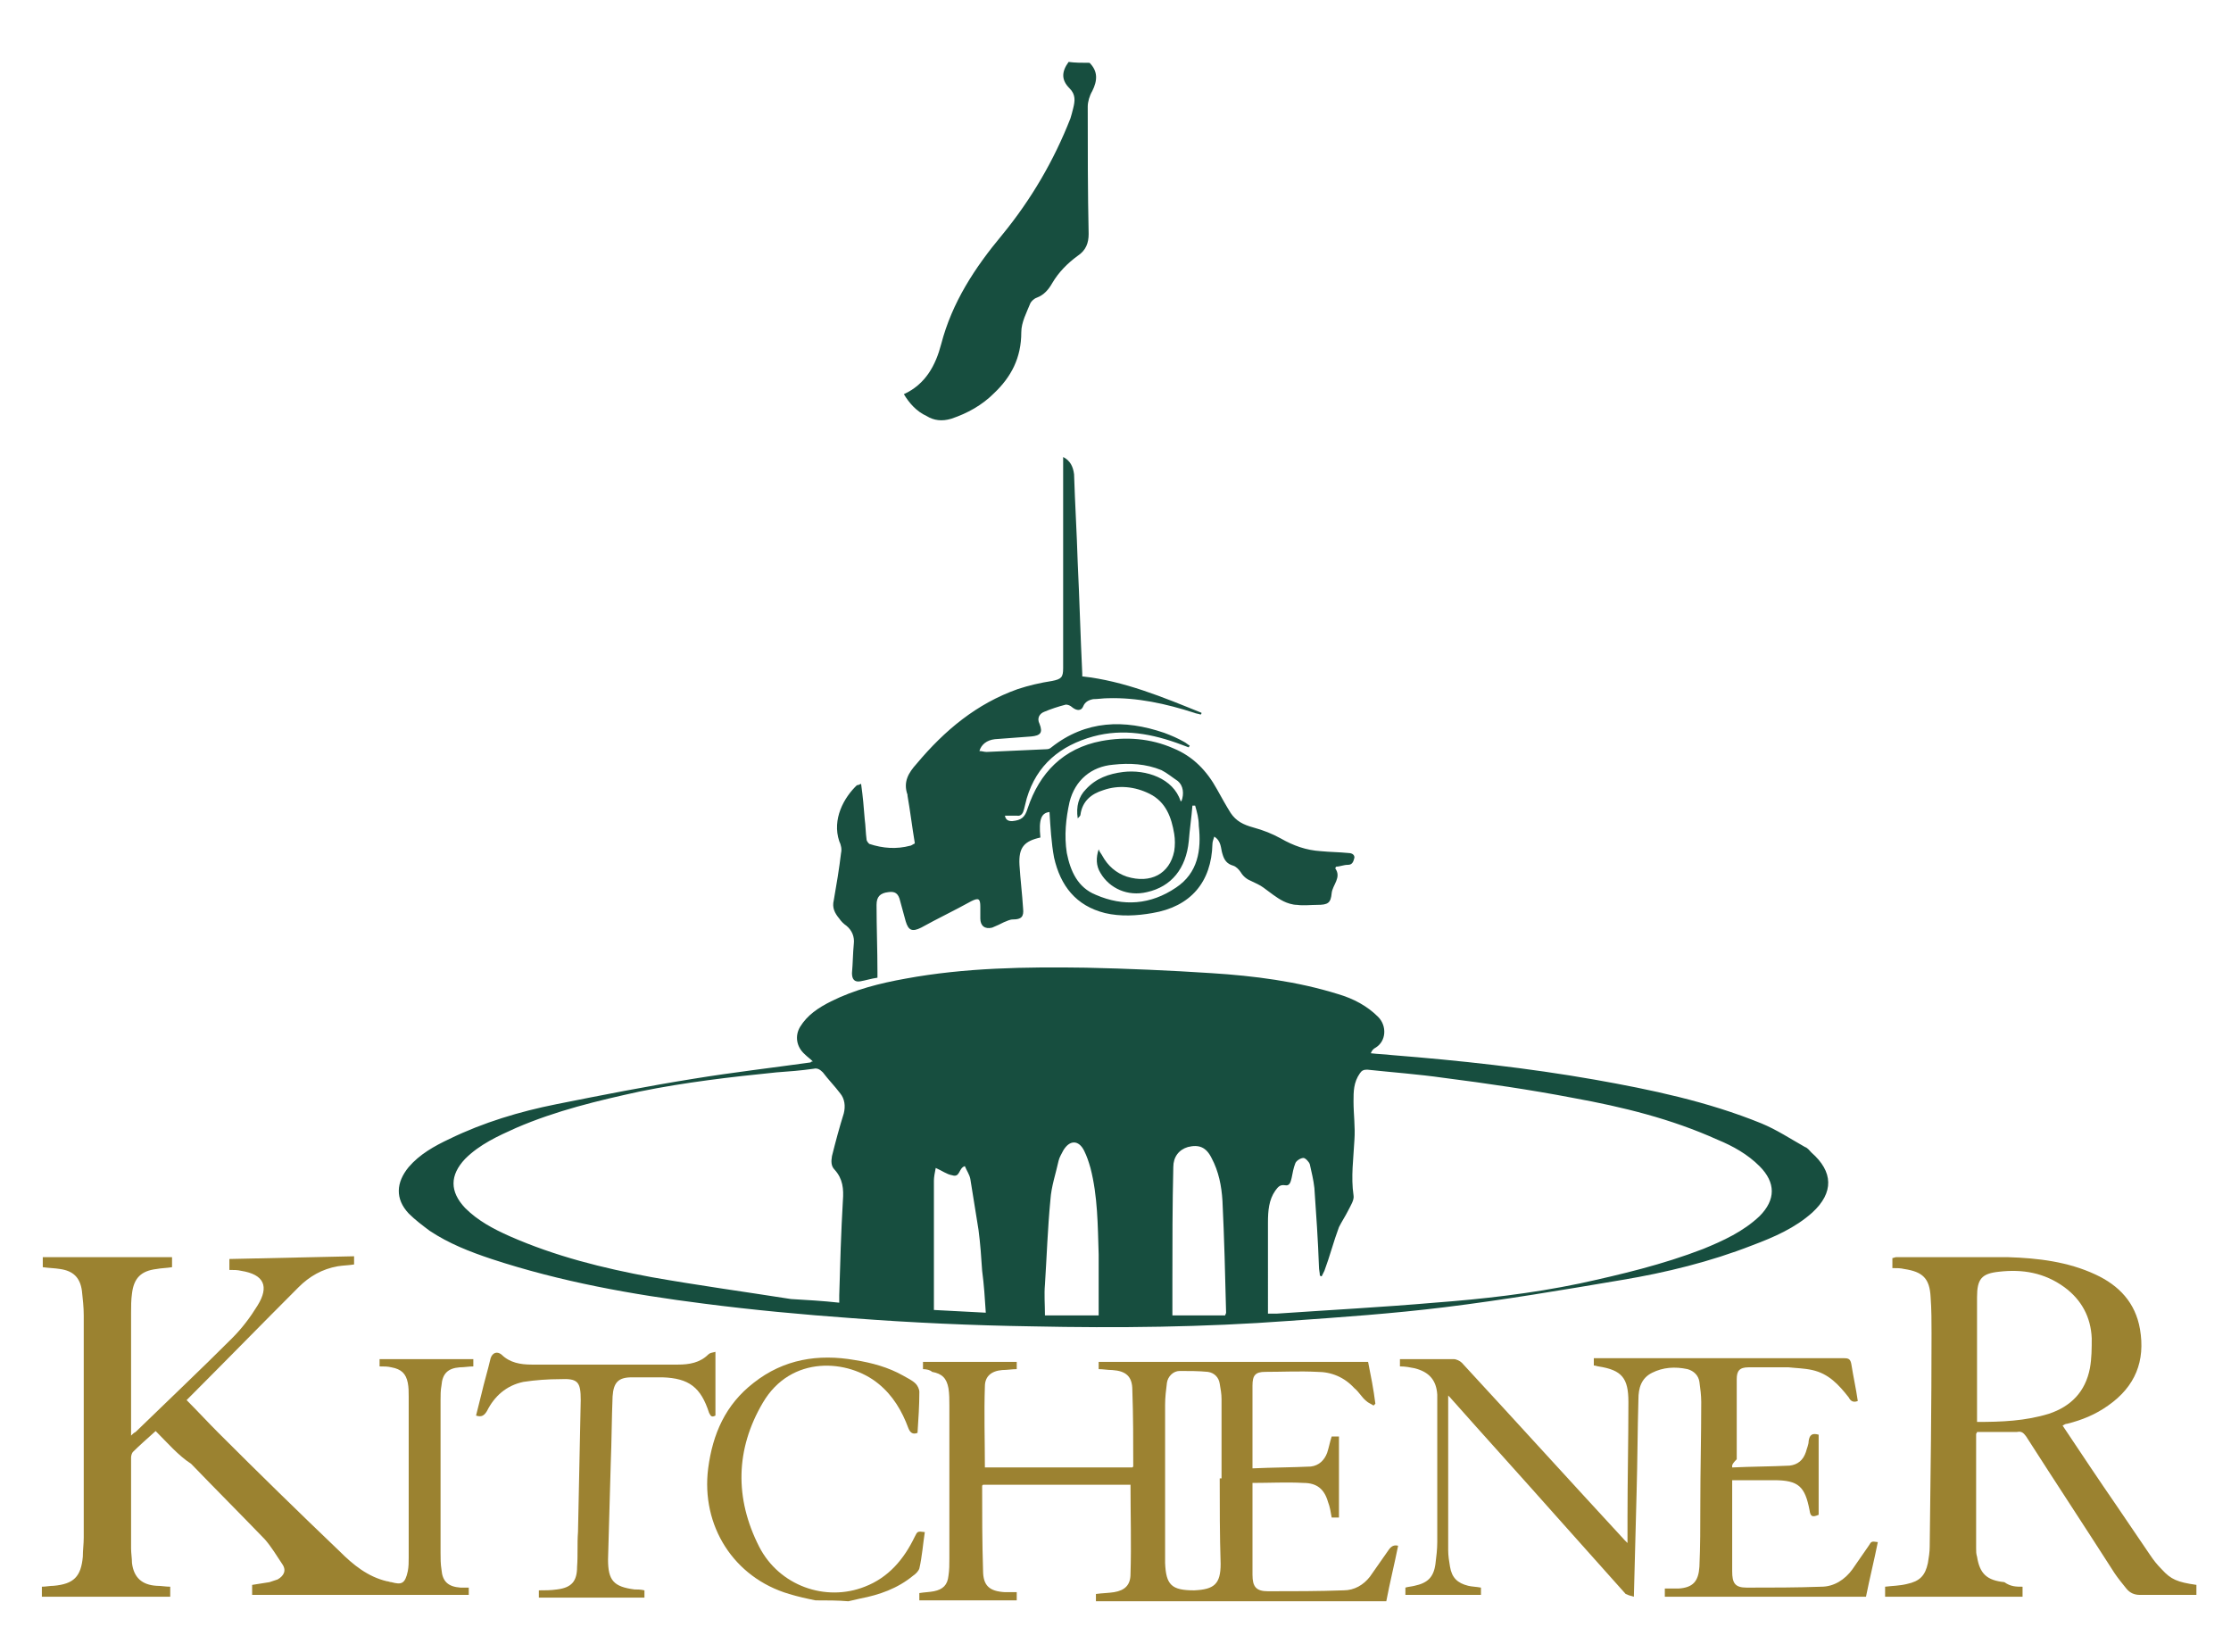<?xml version="1.0" encoding="utf-8"?>
<!-- Generator: Adobe Illustrator 25.4.1, SVG Export Plug-In . SVG Version: 6.00 Build 0)  -->
<svg version="1.1" id="Layer_1" xmlns="http://www.w3.org/2000/svg" xmlns:xlink="http://www.w3.org/1999/xlink" x="0px" y="0px"
	 viewBox="0 0 245.1 181.5" style="enable-background:new 0 0 245.1 181.5;" xml:space="preserve">
<style type="text/css">
	.st0{fill:#174E3F;}
	.st1{fill:#9B8230;}
	.st2{fill:#194F40;}
	.st3{fill:#9C8231;}
	.st4{fill:#9C8331;}
</style>
<g>
	<path class="st0" d="M119.7,6.9c0.9,0.9,0.9,1.9,0.3,3.1c-0.3,0.5-0.5,1.2-0.5,1.7c0,4.7,0,9.4,0.1,14c0,1-0.3,1.8-1.2,2.4
		c-1.1,0.8-2.1,1.8-2.8,3c-0.4,0.7-0.9,1.3-1.7,1.6c-0.3,0.1-0.6,0.4-0.7,0.6c-0.4,1-1,2.1-1,3.2c0,2.8-1.1,4.9-3,6.7
		c-1.3,1.3-2.9,2.2-4.7,2.8c-1,0.3-1.9,0.2-2.7-0.3c-1.1-0.5-1.9-1.4-2.5-2.4c2.4-1.1,3.5-3.2,4.1-5.5c1.2-4.6,3.7-8.4,6.7-12
		c3.2-3.9,5.7-8.2,7.5-12.8c0.1-0.3,0.2-0.7,0.3-1.1c0.2-0.8,0.3-1.5-0.4-2.2c-0.9-0.9-0.9-1.8-0.1-2.9
		C118.1,6.9,118.9,6.9,119.7,6.9z"/>
	<path class="st1" d="M89.6,175.8c-1-0.2-1.9-0.4-2.9-0.7c-6.1-1.8-9.7-7.5-8.9-13.8c0.5-3.8,1.9-7,5-9.4c3.3-2.6,7.1-3.2,11.1-2.5
		c1.9,0.3,3.7,0.8,5.3,1.7c0.5,0.3,1,0.5,1.4,0.9c0.2,0.2,0.4,0.6,0.4,0.9c0,1.5-0.1,3-0.2,4.5c-0.5,0.2-0.8,0-1-0.5
		c-0.7-1.9-1.7-3.6-3.3-4.9c-3.3-2.7-9.6-3.2-12.7,2.1c-3,5.1-3.1,10.5-0.4,15.8c2.2,4.3,7.3,6.1,11.6,4.4c2.6-1,4.3-3,5.5-5.5
		c0.3-0.6,0.3-0.6,1.1-0.5c-0.2,1.3-0.3,2.7-0.6,4c-0.1,0.3-0.4,0.6-0.7,0.8c-1.7,1.4-3.7,2.1-5.8,2.5c-0.4,0.1-0.9,0.2-1.3,0.3
		C92.1,175.8,90.8,175.8,89.6,175.8z"/>
	<path class="st0" d="M89.3,116.6c-0.3-0.3-0.6-0.5-0.9-0.8c-0.9-0.8-1.1-2-0.5-3c0.8-1.3,2-2.1,3.4-2.8c2.6-1.3,5.4-2,8.2-2.5
		c6.5-1.2,13.2-1.3,19.8-1.2c4.6,0.1,9.2,0.3,13.8,0.6c4.7,0.3,9.4,0.9,13.9,2.3c1.7,0.5,3.2,1.3,4.4,2.5c1,1,0.9,2.7-0.3,3.4
		c-0.2,0.1-0.4,0.3-0.5,0.6c0.8,0.1,1.5,0.1,2.3,0.2c7.5,0.6,14.9,1.4,22.3,2.7c6.2,1.1,12.4,2.4,18.3,4.8c1.7,0.7,3.2,1.7,4.8,2.6
		c0.3,0.1,0.5,0.4,0.7,0.6c2.4,2.1,2.5,4.4,0.1,6.6c-1.9,1.7-4.2,2.7-6.6,3.6c-4.6,1.8-9.5,3-14.3,3.8c-6.5,1.1-13,2.2-19.5,3
		c-5.7,0.7-11.4,1.1-17.1,1.5c-9.4,0.7-18.8,0.8-28.2,0.6c-6.6-0.1-13.2-0.4-19.8-0.9c-5.5-0.4-10.9-0.9-16.3-1.6
		c-7.9-1-15.7-2.4-23.3-4.9c-2.4-0.8-4.7-1.7-6.8-3.1c-0.8-0.6-1.6-1.2-2.3-1.9c-1.5-1.6-1.4-3.4,0-5.1c1.2-1.4,2.8-2.3,4.5-3.1
		c3.7-1.8,7.7-3,11.7-3.8c5-1,10.1-2,15.1-2.8c4.3-0.7,8.6-1.2,12.9-1.8C89,116.7,89.1,116.6,89.3,116.6z M139.3,144.3
		c0.5,0,0.7,0,1,0c5.8-0.4,11.5-0.7,17.3-1.2c5.3-0.4,10.6-1,15.9-2.1c4.6-1,9.2-2.1,13.6-3.8c2.2-0.9,4.4-1.9,6.2-3.6
		c1.8-1.8,1.8-3.7,0-5.5c-1.3-1.3-2.9-2.2-4.6-2.9c-5.1-2.3-10.4-3.6-15.9-4.6c-4.7-0.9-9.5-1.6-14.2-2.2c-2.8-0.4-5.6-0.6-8.4-0.9
		c-0.4,0-0.6,0.1-0.8,0.4c-0.7,1-0.7,2-0.7,3.1c0,1.4,0.2,2.8,0.1,4.2c-0.1,2-0.4,4.1-0.1,6.1c0.1,0.5-0.3,1.1-0.6,1.7
		c-0.3,0.6-0.7,1.2-1,1.8c-0.6,1.6-1,3.2-1.6,4.8c-0.1,0.2-0.2,0.4-0.3,0.6c-0.1,0-0.1,0-0.2-0.1c0-0.3-0.1-0.6-0.1-1
		c-0.1-2.9-0.3-5.7-0.5-8.6c-0.1-0.9-0.3-1.7-0.5-2.6c-0.1-0.3-0.5-0.7-0.7-0.7c-0.3,0-0.8,0.3-0.9,0.6c-0.2,0.5-0.3,1.1-0.4,1.6
		c-0.1,0.4-0.2,0.9-0.7,0.8c-0.6-0.1-0.8,0.2-1.1,0.6c-0.7,1-0.8,2.2-0.8,3.5C139.3,137.6,139.3,140.9,139.3,144.3z M92.2,143.1
		c0-0.3,0-0.5,0-0.8c0.1-3.5,0.2-7,0.4-10.4c0.1-1.3,0-2.4-0.9-3.4c-0.4-0.4-0.4-0.9-0.3-1.5c0.4-1.6,0.8-3.1,1.3-4.7
		c0.2-0.8,0.1-1.6-0.4-2.2c-0.6-0.8-1.3-1.5-1.9-2.3c-0.3-0.3-0.6-0.5-1-0.4c-1.4,0.2-2.7,0.3-4.1,0.4c-5,0.5-10.1,1.1-15,2.1
		c-4.6,1-9.2,2.1-13.6,4c-2,0.9-4,1.8-5.6,3.4c-1.7,1.8-1.7,3.6,0,5.4c1.4,1.4,3.1,2.3,4.9,3.1c5,2.2,10.2,3.5,15.6,4.5
		c5.1,0.9,10.2,1.6,15.3,2.4C88.6,142.8,90.4,142.9,92.2,143.1z M134.6,144.5c0-0.1,0.1-0.2,0.1-0.3c-0.1-4.1-0.2-8.2-0.4-12.3
		c-0.1-1.6-0.4-3.2-1.2-4.7c-0.6-1.2-1.4-1.5-2.6-1.2c-1,0.3-1.6,1.1-1.6,2.2c-0.1,4.2-0.1,8.3-0.1,12.5c0,1.3,0,2.5,0,3.8
		C130.6,144.5,132.6,144.5,134.6,144.5z M120.7,144.5c0-2.2,0-4.4,0-6.7c-0.1-3.2-0.1-6.4-0.9-9.5c-0.2-0.7-0.4-1.3-0.7-1.9
		c-0.6-1.2-1.6-1.2-2.3,0c-0.2,0.4-0.4,0.7-0.5,1.1c-0.3,1.4-0.8,2.8-0.9,4.3c-0.3,3.1-0.4,6.2-0.6,9.3c-0.1,1.1,0,2.2,0,3.4
		C116.7,144.5,118.7,144.5,120.7,144.5z M102.8,128.3c-0.1,0.5-0.2,1-0.2,1.4c0,3.8,0,7.6,0,11.4c0,0.9,0,1.8,0,2.8
		c1.9,0.1,3.8,0.2,5.7,0.3c-0.1-1.6-0.2-3.1-0.4-4.6c-0.1-1.5-0.2-3-0.4-4.5c-0.3-1.9-0.6-3.7-0.9-5.6c-0.1-0.5-0.4-0.9-0.6-1.4
		c-0.7,0.2-0.5,1.3-1.4,1C104,129,103.5,128.6,102.8,128.3z"/>
	<path class="st2" d="M94.6,86.1c0.2,1.4,0.3,2.6,0.4,3.9c0.1,0.7,0.1,1.5,0.2,2.2c0,0.2,0.2,0.4,0.3,0.5c1.5,0.5,3,0.6,4.5,0.2
		c0.1,0,0.2-0.1,0.4-0.2c0.1,0,0.1-0.1,0.1-0.1c-0.3-1.8-0.5-3.5-0.8-5.2c0,0,0-0.1,0-0.1c-0.5-1.4,0.1-2.4,1-3.4
		c3.1-3.7,6.6-6.6,11.1-8.2c1.2-0.4,2.5-0.7,3.8-0.9c1-0.2,1.2-0.4,1.2-1.4c0-7.5,0-14.9,0-22.4c0-0.2,0-0.4,0-0.8
		c0.8,0.4,1.1,1.1,1.2,1.9c0.1,3.2,0.3,6.4,0.4,9.7c0.2,4.1,0.3,8.1,0.5,12.2c0,0.1,0,0.2,0,0.3c4.6,0.5,8.9,2.3,13.1,4
		c0,0.1,0,0.1-0.1,0.2c-0.2-0.1-0.5-0.1-0.7-0.2c-3.1-1-6.3-1.7-9.5-1.6c-0.5,0-1.1,0.1-1.6,0.1c-0.5,0.1-0.9,0.3-1.1,0.8
		c-0.2,0.5-0.7,0.5-1.2,0.1c-0.2-0.2-0.5-0.3-0.7-0.3c-0.8,0.2-1.7,0.5-2.4,0.8c-0.5,0.2-0.8,0.7-0.5,1.3c0.4,1,0.1,1.3-0.9,1.4
		c-1.3,0.1-2.6,0.2-4,0.3c-0.9,0.1-1.5,0.6-1.7,1.3c0.3,0,0.5,0.1,0.8,0.1c2.2-0.1,4.4-0.2,6.6-0.3c0.2,0,0.4-0.1,0.5-0.2
		c3.8-3,8-3.1,12.4-1.6c0.8,0.3,1.5,0.6,2.2,1c0.2,0.1,0.4,0.3,0.6,0.4c0,0.1-0.1,0.1-0.1,0.2c-0.3-0.1-0.5-0.2-0.8-0.3
		c-3.2-1.2-6.4-1.8-9.7-0.9c-3.6,1-6.2,3.1-7.3,6.8c-0.1,0.4-0.2,0.8-0.3,1.2c-0.1,0.4-0.3,0.8-0.8,0.7c-0.4,0-0.8,0-1.3,0
		c0.1,0.5,0.4,0.6,0.8,0.6c1-0.1,1.4-0.4,1.7-1.4c1.3-3.9,3.9-6.6,8.1-7.4c2.7-0.5,5.4-0.3,7.9,0.8c2.2,0.9,3.7,2.5,4.8,4.5
		c0.5,0.9,1,1.8,1.5,2.6c0.6,0.9,1.4,1.3,2.5,1.6c1.1,0.3,2.1,0.7,3,1.2c1.4,0.8,2.8,1.3,4.4,1.4c1,0.1,2,0.1,3,0.2
		c0.3,0,0.7,0.1,0.7,0.5c-0.1,0.4-0.2,0.8-0.7,0.8c-0.5,0-0.9,0.2-1.3,0.2c-0.1,0.1-0.1,0.2-0.1,0.2c0.7,1-0.3,1.8-0.4,2.7
		c-0.1,1.1-0.4,1.3-1.6,1.3c-0.7,0-1.5,0.1-2.2,0c-0.5,0-1.1-0.2-1.5-0.4c-0.8-0.4-1.5-1-2.2-1.5c-0.4-0.3-0.9-0.5-1.3-0.7
		c-0.5-0.2-0.9-0.5-1.2-1c-0.2-0.3-0.5-0.6-0.8-0.7c-0.7-0.2-1-0.6-1.2-1.3c-0.2-0.6-0.1-1.4-0.9-1.9c-0.1,0.3-0.2,0.6-0.2,0.8
		c-0.1,4.2-2.4,6.9-6.6,7.6c-1.7,0.3-3.5,0.4-5.2,0c-3.2-0.8-4.9-3-5.6-6.1c-0.3-1.6-0.4-3.4-0.5-5c-0.9,0.1-1.2,0.8-1,2.8
		c-1.8,0.4-2.4,1.1-2.3,3c0.1,1.6,0.3,3.2,0.4,4.8c0.1,0.9-0.2,1.2-1.1,1.2c-0.4,0-0.7,0.2-1,0.3c-0.4,0.2-0.8,0.4-1.3,0.6
		c-0.8,0.2-1.3-0.2-1.3-1c0-0.4,0-0.9,0-1.3c0-0.9-0.2-1-1-0.6c-1.8,1-3.7,1.9-5.5,2.9c-1,0.5-1.4,0.3-1.7-0.7
		c-0.2-0.7-0.4-1.5-0.6-2.2c-0.2-0.9-0.6-1.1-1.3-1c-0.9,0.1-1.3,0.5-1.3,1.4c0,2.5,0.1,4.9,0.1,7.4c0,0.2,0,0.4,0,0.6
		c-0.7,0.1-1.3,0.3-1.9,0.4c-0.6,0.1-0.9-0.2-0.9-0.9c0.1-1.1,0.1-2.2,0.2-3.2c0.1-0.8-0.2-1.5-0.8-2c-0.3-0.2-0.6-0.5-0.8-0.8
		c-0.5-0.6-0.8-1.2-0.6-2c0.3-1.7,0.6-3.5,0.8-5.2c0.1-0.4,0-0.9-0.2-1.3c-0.8-2.4,0.5-4.8,2-6.2C94,86.3,94.2,86.3,94.6,86.1z
		 M131.3,88.5c-0.1,0-0.2,0-0.3,0c-0.1,1.3-0.3,2.6-0.4,3.9c-0.3,3-1.9,5-4.6,5.6c-2.1,0.5-4.1-0.4-5.1-2.1
		c-0.5-0.8-0.5-1.7-0.2-2.6c0.1,0.3,0.3,0.5,0.4,0.7c0.6,1.1,1.5,1.9,2.7,2.3c2.6,0.8,4.7-0.3,5.2-2.8c0.1-0.6,0.1-1.3,0-1.9
		c-0.3-1.8-0.9-3.5-2.7-4.4c-1.6-0.8-3.4-1-5.1-0.4c-1.3,0.4-2.3,1.2-2.5,2.7c0,0.1-0.1,0.2-0.3,0.4c-0.2-1.3,0.1-2.4,0.9-3.2
		c1.1-1.2,2.5-1.7,4.1-1.9c2.5-0.3,5.5,0.7,6.3,3.2c0,0,0.1,0,0.1,0c0.3-0.8,0.2-1.7-0.4-2.2c-0.6-0.4-1.2-0.9-1.8-1.2
		c-1.7-0.7-3.5-0.8-5.3-0.6c-2.4,0.2-4.2,1.7-4.8,4.1c-0.4,1.8-0.6,3.7-0.3,5.6c0.4,2,1.2,3.8,3.2,4.6c3,1.3,6,1.1,8.8-0.8
		c2.4-1.6,2.8-4.1,2.5-6.8C131.7,89.9,131.5,89.2,131.3,88.5z"/>
	<path class="st1" d="M17.1,157.2c-1,0.9-1.8,1.6-2.5,2.3c-0.1,0.1-0.2,0.4-0.2,0.6c0,3.3,0,6.7,0,10c0,0.5,0.1,1.1,0.1,1.6
		c0.2,1.6,1.1,2.4,2.7,2.5c0.5,0,1,0.1,1.5,0.1c0,0.4,0,0.7,0,1.1c-4.7,0-9.4,0-14.1,0c0-0.4,0-0.8,0-1.1c0.4,0,0.9-0.1,1.3-0.1
		c2.2-0.2,3-1,3.2-3.2c0-0.7,0.1-1.4,0.1-2.1c0-8.1,0-16.3,0-24.4c0-0.9-0.1-1.8-0.2-2.7c-0.2-1.5-1-2.2-2.4-2.4
		c-0.6-0.1-1.2-0.1-1.9-0.2c0-0.3,0-0.7,0-1.1c4.7,0,9.4,0,14.2,0c0,0.4,0,0.7,0,1.1c-0.6,0.1-1.2,0.1-1.7,0.2
		c-1.7,0.2-2.5,1-2.7,2.7c-0.1,0.7-0.1,1.4-0.1,2.1c0,4.3,0,8.7,0,13c0,0.1,0,0.2,0,0.5c0.2-0.2,0.3-0.3,0.5-0.4
		c3.5-3.4,7.1-6.8,10.6-10.3c1.1-1.1,2-2.3,2.8-3.6c1.3-2.1,0.7-3.4-1.8-3.8c-0.4-0.1-0.8-0.1-1.3-0.1c0-0.4,0-0.7,0-1.2
		c4.5-0.1,9.1-0.2,13.7-0.3c0,0.3,0,0.6,0,0.9c-0.6,0.1-1.2,0.1-1.8,0.2c-1.7,0.3-3.1,1.1-4.3,2.3c-4.1,4.1-8.1,8.2-12.2,12.3
		c0,0-0.1,0.1-0.1,0.1c1.2,1.2,2.3,2.4,3.5,3.6c4.4,4.4,8.8,8.7,13.3,13c1.5,1.5,3.1,2.8,5.2,3.3c0.2,0,0.3,0.1,0.5,0.1
		c1.1,0.3,1.5,0.2,1.8-1.2c0.1-0.5,0.1-1,0.1-1.5c0-5.9,0-11.8,0-17.7c0-0.5,0-1-0.1-1.5c-0.2-1-0.7-1.5-1.8-1.7
		c-0.4-0.1-0.8-0.1-1.3-0.1c0-0.3,0-0.5,0-0.8c3.4,0,6.9,0,10.3,0c0,0.3,0,0.5,0,0.8c-0.5,0-1,0.1-1.5,0.1c-1.3,0.1-1.9,0.7-2,2
		c-0.1,0.5-0.1,1.1-0.1,1.6c0,5.6,0,11.2,0,16.8c0,0.6,0,1.2,0.1,1.8c0.1,1.3,0.7,1.9,2.1,2c0.3,0,0.6,0,0.9,0c0,0.3,0,0.5,0,0.8
		c-7.9,0-15.8,0-23.8,0c0-0.4,0-0.7,0-1.1c0.6-0.1,1.3-0.2,1.9-0.3c0.3-0.1,0.6-0.2,0.9-0.3c0.7-0.4,1-1,0.5-1.7
		c-0.6-0.9-1.2-1.9-1.9-2.7c-2.7-2.8-5.4-5.5-8.1-8.3C19.6,159.9,18.4,158.5,17.1,157.2z"/>
	<path class="st1" d="M222.2,174.3c0,0.4,0,0.8,0,1.1c-5,0-10,0-15.1,0c0-0.4,0-0.7,0-1.1c0.8-0.1,1.6-0.1,2.4-0.3
		c1.4-0.3,2-0.9,2.3-2.3c0.1-0.6,0.2-1.2,0.2-1.8c0.1-7.8,0.2-15.6,0.2-23.4c0-1.3,0-2.7-0.1-4c-0.1-2.1-0.9-2.8-2.9-3.1
		c-0.4-0.1-0.8-0.1-1.3-0.1c0-0.4,0-0.7,0-1.1c0.1,0,0.3-0.1,0.4-0.1c4.1,0,8.2,0,12.3,0c3.3,0.1,6.6,0.5,9.6,1.9
		c2.6,1.2,4.4,3.1,4.9,6c0.6,3.5-0.5,6.3-3.5,8.4c-1.4,1-2.9,1.6-4.5,2c-0.2,0-0.3,0.1-0.5,0.2c2,3,4,6,6,8.9
		c1.2,1.8,2.4,3.5,3.6,5.3c0.4,0.6,0.8,1.1,1.3,1.6c1,1.1,1.7,1.4,3.8,1.7c0,0.4,0,0.7,0,1.1c-0.2,0-0.3,0-0.5,0c-1.9,0-3.8,0-5.7,0
		c-0.6,0-1.1-0.2-1.5-0.7c-0.4-0.5-0.9-1.1-1.3-1.7c-3.2-5-6.5-10-9.7-15c-0.3-0.4-0.5-0.6-1-0.5c-1.5,0-2.9,0-4.4,0
		c0,0.1-0.1,0.2-0.1,0.2c0,4.2,0,8.4,0,12.6c0,0.3,0,0.6,0.1,0.9c0.3,1.9,1.1,2.6,3,2.8C220.9,174.3,221.5,174.3,222.2,174.3z
		 M217.2,156.2c2.7,0,5.3-0.1,7.9-0.9c2.4-0.8,4-2.4,4.5-5c0.2-1.1,0.2-2.2,0.2-3.3c-0.1-2.3-1.1-4.2-3-5.6c-2.2-1.6-4.6-2-7.2-1.7
		c-1.9,0.2-2.4,0.8-2.4,2.8c0,4.4,0,8.8,0,13.2C217.2,155.8,217.2,156,217.2,156.2z"/>
	<path class="st3" d="M101.4,150.4c0-0.3,0-0.5,0-0.8c3.4,0,6.9,0,10.3,0c0,0.3,0,0.5,0,0.8c-0.5,0-1.1,0.1-1.6,0.1
		c-1.2,0.1-1.9,0.7-1.9,1.8c-0.1,2.9,0,5.9,0,8.9c5.4,0,10.8,0,16.2,0c0,0,0.1-0.1,0.1-0.1c0-2.8,0-5.6-0.1-8.4
		c0-1.5-0.7-2.1-2.2-2.2c-0.5,0-1-0.1-1.5-0.1c0-0.3,0-0.5,0-0.8c9.9,0,19.7,0,29.6,0c0.3,1.5,0.6,3,0.8,4.6
		c-0.1,0.1-0.1,0.1-0.2,0.2c-0.3-0.2-0.6-0.3-0.8-0.5c-0.5-0.4-0.8-1-1.3-1.4c-1.1-1.2-2.5-1.8-4.1-1.8c-1.9-0.1-3.8,0-5.7,0
		c-1.1,0-1.4,0.4-1.4,1.5c0,3,0,6,0,9.1c2.2-0.1,4.3-0.1,6.4-0.2c0.9-0.1,1.5-0.7,1.8-1.5c0.2-0.6,0.3-1.2,0.5-1.8
		c0.3,0,0.5,0,0.8,0c0,2.9,0,5.9,0,8.9c-0.3,0-0.5,0-0.8,0c-0.1-0.6-0.2-1.2-0.4-1.7c-0.4-1.4-1.2-2.1-2.7-2.1c-1.8-0.1-3.7,0-5.6,0
		c0,0.2,0,0.4,0,0.6c0,3.2,0,6.3,0,9.5c0,1.3,0.4,1.8,1.7,1.8c2.8,0,5.6,0,8.3-0.1c1.2,0,2.2-0.6,2.9-1.5c0.7-1,1.4-2,2.1-3
		c0.3-0.4,0.6-0.5,1-0.4c-0.4,2-0.9,4-1.3,6.1c-10.6,0-21.2,0-31.9,0c0-0.3,0-0.5,0-0.8c0.7-0.1,1.4-0.1,2-0.2
		c1.2-0.2,1.8-0.8,1.8-2c0.1-3.2,0-6.5,0-9.8c-5.3,0-10.8,0-16.2,0c0,0-0.1,0.1-0.1,0.1c0,3.1,0,6.2,0.1,9.3c0,1.7,0.7,2.3,2.4,2.4
		c0.4,0,0.8,0,1.3,0c0,0.3,0,0.6,0,0.9c-3.6,0-7.1,0-10.7,0c0-0.3,0-0.5,0-0.8c0.6-0.1,1.1-0.1,1.6-0.2c1-0.2,1.5-0.7,1.6-1.7
		c0.1-0.6,0.1-1.3,0.1-1.9c0-5.6,0-11.2,0-16.8c0-0.6,0-1.3-0.1-1.9c-0.2-1.1-0.7-1.6-1.8-1.8C102.2,150.5,101.8,150.4,101.4,150.4z
		 M134,162.4c0.1,0,0.1,0,0.2,0c0-2.9,0-5.8,0-8.7c0-0.6-0.1-1.1-0.2-1.7c-0.1-0.7-0.6-1.2-1.3-1.3c-1-0.1-2.1-0.1-3.1-0.1
		c-0.7,0-1.3,0.6-1.4,1.3c-0.1,0.8-0.2,1.6-0.2,2.4c0,4.6,0,9.3,0,13.9c0,1.2,0,2.3,0,3.5c0.1,2.4,0.7,3,3.2,3
		c2.2-0.1,2.9-0.7,2.9-2.9C134,168.6,134,165.5,134,162.4z"/>
	<path class="st4" d="M190.3,161.2c2.1-0.1,4.2-0.1,6.3-0.2c0.9-0.1,1.5-0.6,1.8-1.5c0.1-0.4,0.3-0.8,0.3-1.2
		c0.1-0.7,0.4-0.9,1.1-0.7c0,2.9,0,5.8,0,8.8c-0.7,0.3-0.9,0.2-1-0.5c-0.5-2.6-1.2-3.3-3.9-3.3c-1.5,0-3,0-4.6,0c0,0.3,0,0.5,0,0.7
		c0,3.1,0,6.2,0,9.3c0,1.3,0.3,1.8,1.6,1.8c2.7,0,5.5,0,8.2-0.1c1.4,0,2.6-0.8,3.4-1.9c0.6-0.9,1.2-1.7,1.8-2.6
		c0.3-0.5,0.3-0.5,1-0.4c-0.4,2-0.9,4-1.3,6c-7.4,0-14.7,0-22.1,0c0-0.3,0-0.5,0-0.9c0.5,0,1,0,1.5,0c1.6-0.1,2.2-0.8,2.3-2.4
		c0.1-2.2,0.1-4.5,0.1-6.8c0-3.8,0.1-7.5,0.1-11.3c0-0.7-0.1-1.5-0.2-2.2c-0.1-0.7-0.6-1.2-1.3-1.4c-1.4-0.3-2.7-0.2-3.9,0.4
		c-1.2,0.6-1.5,1.7-1.5,2.9c-0.1,3.4-0.1,6.8-0.2,10.2c-0.1,3.8-0.2,7.5-0.3,11.5c-0.4-0.1-0.7-0.2-0.9-0.3c-2.5-2.8-5-5.6-7.5-8.4
		c-3.9-4.4-7.9-8.8-11.8-13.2c0,0-0.1-0.1-0.2-0.2c0,0.2,0,0.3,0,0.4c0,5.5,0,11.1,0,16.6c0,0.6,0.1,1.2,0.2,1.8
		c0.2,1.2,0.8,1.8,2,2.1c0.4,0.1,0.9,0.1,1.4,0.2c0,0.2,0,0.5,0,0.8c-2.8,0-5.5,0-8.3,0c0-0.3,0-0.5,0-0.8c0.3-0.1,0.6-0.1,1-0.2
		c1.4-0.3,2.1-0.9,2.3-2.4c0.1-0.8,0.2-1.6,0.2-2.4c0-5.1,0-10.2,0-15.4c0-0.3,0-0.5,0-0.8c-0.1-1.6-0.9-2.5-2.5-2.9
		c-0.5-0.1-1-0.2-1.6-0.2c0-0.3,0-0.5,0-0.8c0.2,0,0.4,0,0.6,0c1.8,0,3.5,0,5.3,0c0.3,0,0.7,0.2,0.9,0.4c6,6.5,11.9,13,17.9,19.5
		c0,0,0.1,0.1,0.3,0.3c0-1,0-1.9,0-2.8c0-4.2,0.1-8.4,0.1-12.6c0,0,0-0.1,0-0.1c0-2.6-0.7-3.5-3.3-3.9c-0.1,0-0.3-0.1-0.5-0.1
		c0-0.3,0-0.5,0-0.8c0.2,0,0.5,0,0.7,0c8.9,0,17.8,0,26.8,0c0.5,0,0.7,0.1,0.8,0.7c0.2,1.3,0.5,2.6,0.7,4c-0.5,0.2-0.8,0-1-0.4
		c-1.1-1.4-2.2-2.6-4-3c-0.9-0.2-1.7-0.2-2.6-0.3c-1.5,0-3,0-4.4,0c-1,0-1.3,0.4-1.3,1.3c0,2.9,0,5.9,0,8.8
		C190.2,160.9,190.3,161,190.3,161.2z"/>
	<path class="st3" d="M70.8,174.7c0,0.3,0,0.5,0,0.8c-3.9,0-7.7,0-11.6,0c0-0.3,0-0.5,0-0.8c0.7,0,1.3,0,2-0.1
		c1.6-0.2,2.2-0.9,2.2-2.5c0.1-1.3,0-2.5,0.1-3.8c0.1-4.8,0.2-9.7,0.3-14.5c0-2-0.3-2.4-2.3-2.3c-1.3,0-2.7,0.1-4,0.3
		c-1.9,0.4-3.2,1.6-4,3.2c-0.3,0.5-0.6,0.7-1.2,0.5c0.2-0.8,0.4-1.6,0.6-2.4c0.3-1.3,0.7-2.6,1-3.9c0.2-0.6,0.7-0.8,1.2-0.4
		c0.9,0.9,2.1,1.1,3.3,1.1c5.4,0,10.7,0,16.1,0c1.2,0,2.4-0.2,3.3-1.1c0.2-0.2,0.4-0.2,0.8-0.3c0,2.4,0,4.7,0,7
		c-0.4,0.2-0.5,0.1-0.7-0.3c-0.9-2.8-2.2-3.8-5.1-3.9c-1.1,0-2.3,0-3.4,0c-1.5,0-2,0.6-2.1,2.1c-0.1,2.4-0.1,4.9-0.2,7.3
		c-0.1,3.5-0.2,7.1-0.3,10.6c0,2.3,0.6,3,2.9,3.3C70,174.6,70.4,174.6,70.8,174.7z"/>
</g>
</svg>
